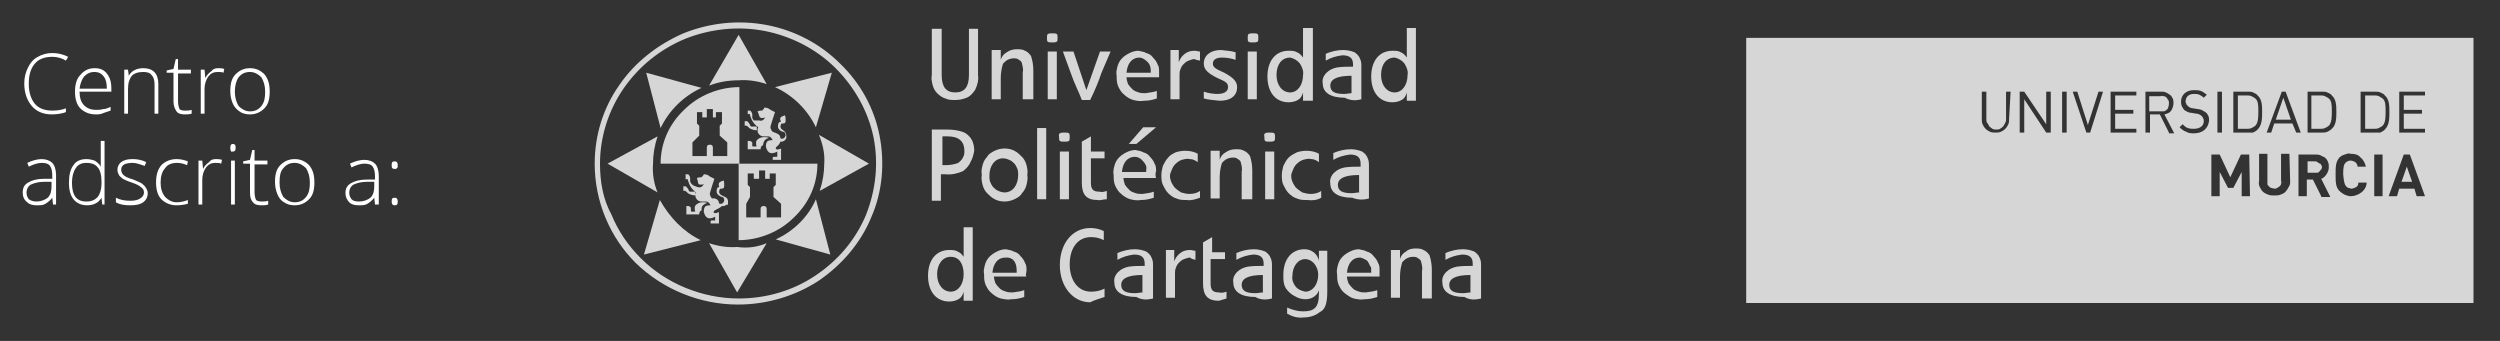 <?xml version="1.0" encoding="utf-8"?>
<!-- Generator: Adobe Illustrator 25.1.0, SVG Export Plug-In . SVG Version: 6.00 Build 0)  -->
<svg version="1.1" id="Capa_1" xmlns="http://www.w3.org/2000/svg" xmlns:xlink="http://www.w3.org/1999/xlink" x="0px" y="0px"
	 viewBox="0 0 330 45" style="enable-background:new 0 0 330 45;" xml:space="preserve">
<rect x="0" y="0" width="330" height="45" fill="#333333" stroke="none"/>
<style type="text/css">
	.st0{opacity:0.8;clip-path:url(#SVGID_2_);}
	.st1{fill-rule:evenodd;clip-rule:evenodd;fill:#FFFFFF;}
	.st2{fill:#FFFFFF;}
	.st3{opacity:0.8;clip-path:url(#SVGID_4_);}
</style>
<g>
	<g>
		<defs>
			<rect id="SVGID_1_" x="78.5" y="3" width="117" height="39"/>
		</defs>
		<clipPath id="SVGID_2_">
			<use xlink:href="#SVGID_1_"  style="overflow:visible;"/>
		</clipPath>
		<g class="st0">
			<path class="st1" d="M128.4,39.4V30h-1.2v3.9c-0.2-0.3-0.5-0.6-0.8-0.7c-0.3-0.2-0.7-0.2-1.1-0.2c-1.7,0-2.8,1.3-2.8,3.4
				s1.1,3.4,2.8,3.4c0.4,0,0.9-0.1,1.2-0.3c0.4-0.2,0.6-0.6,0.7-1v1.2h1.2V39.4z M127.2,36.2c0,1.3-0.7,2.3-1.7,2.3
				c-1,0-1.8-0.9-1.8-2.3c0-1.3,0.7-2.3,1.8-2.3C126.6,33.9,127.2,34.8,127.2,36.2z"/>
			<path class="st1" d="M135.5,35.7c0-0.4,0-0.7-0.2-1c-0.1-0.3-0.3-0.6-0.6-0.9c-0.2-0.3-0.5-0.5-0.9-0.6c-0.3-0.2-0.7-0.2-1-0.3
				c-0.4,0-0.8,0.1-1.2,0.3c-0.4,0.2-0.7,0.4-1,0.7c-0.3,0.3-0.5,0.7-0.6,1.1c-0.1,0.4-0.2,0.8-0.1,1.2c0,0.5,0,0.9,0.2,1.4
				c0.2,0.4,0.4,0.8,0.8,1.1c0.3,0.3,0.8,0.6,1.2,0.7c0.5,0.1,0.9,0.2,1.4,0.1c0.6,0,1.1-0.1,1.7-0.3v-0.9c-0.5,0.2-1,0.2-1.5,0.3
				c-0.3,0-0.6,0-0.9-0.1c-0.3-0.1-0.6-0.2-0.8-0.4c-0.2-0.2-0.4-0.4-0.6-0.7c-0.1-0.3-0.2-0.6-0.2-0.9h4.3
				C135.3,36.3,135.5,36.1,135.5,35.7z M134.2,35.7v0.3H131c0.1-1.2,0.7-2,1.7-2C133.7,33.9,134.2,34.6,134.2,35.7z"/>
			<path class="st1" d="M145.8,39.2v-1.1c-0.6,0.3-1.2,0.4-1.8,0.4c-1.7,0-2.8-1.5-2.8-3.6c0-2.2,1.1-3.6,2.8-3.6
				c0.6,0,1.1,0.1,1.7,0.4v-1.2c-0.6-0.3-1.2-0.4-1.8-0.4c-2.3,0-4,2-4,4.9c0,2.8,1.7,4.9,4,4.9C144.5,39.6,145.2,39.4,145.8,39.2z"
				/>
			<path class="st1" d="M152.2,39.4v-4.3c0-0.4,0-0.7-0.2-1.1c-0.1-0.3-0.4-0.6-0.7-0.8c-0.5-0.2-1-0.3-1.5-0.3
				c-0.8,0-1.6,0.2-2.3,0.5v0.9c0.7-0.4,1.4-0.6,2.2-0.7c1,0,1.4,0.4,1.4,1.2v0.3c-0.7,0-1.4,0-2.1,0.1c-0.5,0.1-1,0.3-1.4,0.7
				c-0.4,0.4-0.6,0.9-0.5,1.4c0,1.2,1,1.9,2.9,1.9C150.7,39.6,151.4,39.6,152.2,39.4z M150.9,38.6c-0.4,0-0.7,0.1-1.1,0.1
				c-1.2,0-1.8-0.3-1.8-1.1s0.8-1.3,2.8-1.3v2.3H150.9z"/>
			<path class="st1" d="M157.8,34.3v-1.2c-0.3,0-0.4-0.1-0.7-0.1c-0.5,0-0.9,0.1-1.3,0.4c-0.4,0.3-0.6,0.6-0.8,1.1V33h-1.1v6.3h1.2
				v-3.1c0-0.3,0-0.6,0.1-0.8c0.1-0.3,0.2-0.5,0.4-0.7c0.2-0.2,0.4-0.4,0.7-0.5c0.3-0.1,0.5-0.2,0.8-0.2
				C157.3,34.2,157.4,34.2,157.8,34.3z"/>
			<path class="st1" d="M161.9,39.4v-0.9c-0.3,0.1-0.6,0.2-1,0.1c-0.8,0-1.1-0.3-1.1-1.2v-3.2h1.9v-0.9H160v-2l-1.2,0.7v5.4
				c0,1.6,0.6,2.3,2.1,2.3C161.2,39.6,161.6,39.5,161.9,39.4z"/>
			<path class="st1" d="M167.9,39.4v-4.3c0-0.4,0-0.7-0.2-1.1c-0.1-0.3-0.4-0.6-0.7-0.8c-0.5-0.2-1-0.3-1.5-0.3
				c-0.8,0-1.6,0.2-2.3,0.5v0.9c0.7-0.4,1.4-0.6,2.2-0.7c1,0,1.4,0.4,1.4,1.2v0.3c-0.7,0-1.4,0-2.1,0.1c-0.5,0.1-1,0.3-1.4,0.7
				c-0.4,0.4-0.6,0.9-0.5,1.4c0,1.2,1,1.9,2.9,1.9C166.4,39.6,167.1,39.6,167.9,39.4z M166.8,38.6c-0.4,0-0.7,0.1-1.1,0.1
				c-1.2,0-1.8-0.3-1.8-1.1s0.8-1.3,2.8-1.3v2.3H166.8z"/>
			<path class="st1" d="M175.2,38.5v-5.4h-1.1v1.3c-0.1-0.4-0.3-0.8-0.7-1.1c-0.4-0.3-0.8-0.4-1.2-0.4c-1.7,0-2.8,1.3-2.8,3.4
				c0,0.4,0,0.8,0.1,1.2c0.1,0.4,0.3,0.7,0.6,1c0.3,0.3,0.6,0.5,1,0.7c0.4,0.2,0.8,0.3,1.2,0.3c0.4,0,0.8-0.1,1.1-0.3
				s0.6-0.5,0.7-0.9v0.4c0,1.9-0.6,2.4-2.1,2.4c-0.7,0-1.4-0.2-2.1-0.5v0.8c0.7,0.4,1.4,0.6,2.2,0.5c0.7,0,1.5-0.2,2.1-0.7
				C174.9,40.9,175.2,40.1,175.2,38.5z M174,36.3c0,1.2-0.7,2.2-1.7,2.2c-0.5-0.1-1-0.3-1.3-0.7c-0.3-0.4-0.5-0.9-0.4-1.4
				c0-1.2,0.7-2.2,1.7-2.2C173.1,34.2,174,35,174,36.3z"/>
			<path class="st1" d="M182.1,35.7c0-0.4,0-0.7-0.2-1c-0.1-0.3-0.3-0.6-0.6-0.9c-0.2-0.3-0.5-0.5-0.9-0.6c-0.3-0.2-0.7-0.2-1-0.3
				c-0.4,0-0.8,0.1-1.2,0.3c-0.4,0.2-0.7,0.4-1,0.7c-0.3,0.3-0.5,0.7-0.6,1.1s-0.2,0.8-0.1,1.2c0,0.5,0,0.9,0.2,1.4
				c0.2,0.4,0.4,0.8,0.8,1.1s0.8,0.6,1.2,0.7c0.5,0.1,0.9,0.2,1.4,0.1c0.6,0,1.1-0.1,1.7-0.3v-0.9c-0.5,0.2-1,0.2-1.5,0.3
				c-0.3,0-0.6,0-0.9-0.1c-0.3-0.1-0.6-0.2-0.8-0.4c-0.2-0.2-0.4-0.4-0.6-0.7c-0.1-0.3-0.2-0.6-0.2-0.9h4.3V35.7z M181,35.7v0.3
				h-3.2c0.1-1.2,0.7-2,1.7-2c0.2,0,0.4,0.1,0.6,0.2c0.2,0.1,0.4,0.2,0.5,0.4c0.1,0.2,0.2,0.4,0.3,0.6C181,35.2,181,35.4,181,35.7z"
				/>
			<path class="st1" d="M189,39.4v-3.8c0-0.6-0.1-1.3-0.3-1.9c-0.2-0.3-0.5-0.6-0.8-0.7c-0.3-0.2-0.7-0.2-1.1-0.2
				c-0.4,0-0.9,0.1-1.2,0.4c-0.4,0.2-0.7,0.6-0.8,1V33h-1.2v6.3h1.2v-2.8c0-0.6,0.1-1.3,0.3-1.9c0.2-0.2,0.4-0.4,0.6-0.5
				c0.2-0.1,0.5-0.2,0.8-0.2c0.2,0,0.5,0,0.7,0.2c0.2,0.1,0.4,0.3,0.4,0.5c0.1,0.4,0.2,0.8,0.1,1.2v3.6H189z"/>
			<path class="st1" d="M195.5,39.4v-4.3c0-0.4,0-0.7-0.2-1.1c-0.1-0.3-0.4-0.6-0.7-0.8c-0.5-0.2-1-0.3-1.5-0.3
				c-0.8,0-1.6,0.2-2.3,0.5v0.9c0.7-0.4,1.4-0.6,2.2-0.7c1,0,1.4,0.4,1.4,1.2v0.3c-0.7,0-1.4,0-2.1,0.1c-0.5,0.1-1,0.3-1.4,0.7
				c-0.4,0.4-0.6,0.9-0.5,1.4c0,1.2,1,1.9,2.9,1.9C194,39.6,194.7,39.6,195.5,39.4z M194.2,38.6c-0.4,0-0.7,0.1-1.1,0.1
				c-1.2,0-1.8-0.3-1.8-1.1s0.8-1.3,2.8-1.3v2.3H194.2z"/>
			<path class="st1" d="M128.6,19.9c0-0.5-0.1-1-0.3-1.4c-0.2-0.4-0.6-0.8-1-1c-0.7-0.3-1.5-0.4-2.3-0.4H123v9.4h1.2V23h0.6
				c0.8,0.1,1.6-0.1,2.3-0.4c0.4-0.3,0.8-0.7,1-1.2C128.4,20.9,128.5,20.4,128.6,19.9z M127.3,19.9c0,0.3,0,0.6-0.2,0.9
				c-0.1,0.3-0.4,0.5-0.6,0.7c-0.5,0.2-1.1,0.3-1.7,0.3h-0.4V18h0.7C126.6,18,127.3,18.7,127.3,19.9z"/>
			<path class="st1" d="M135.6,23.1c0.1-0.4,0-0.9-0.1-1.3c-0.1-0.4-0.3-0.8-0.6-1.1c-0.3-0.3-0.6-0.6-1-0.8s-0.8-0.3-1.3-0.3
				c-0.4,0-0.9,0.1-1.3,0.3c-0.4,0.2-0.8,0.4-1,0.8c-0.3,0.3-0.5,0.7-0.6,1.1c-0.1,0.4-0.2,0.8-0.1,1.3c-0.1,0.4,0,0.9,0.1,1.3
				c0.1,0.4,0.3,0.8,0.6,1.1c0.3,0.3,0.6,0.6,1,0.8c0.4,0.2,0.8,0.3,1.3,0.3c0.4,0,0.9-0.1,1.3-0.3c0.4-0.2,0.8-0.4,1-0.8
				c0.3-0.3,0.5-0.7,0.6-1.1C135.6,24,135.7,23.5,135.6,23.1z M134.4,23.1c0,1.3-0.7,2.3-1.8,2.3c-0.3,0-0.6-0.1-0.8-0.2
				c-0.3-0.1-0.5-0.3-0.7-0.5c-0.2-0.2-0.3-0.5-0.4-0.7c-0.1-0.3-0.1-0.5-0.1-0.8c0-1.3,0.7-2.3,1.8-2.3c0.3,0,0.6,0.1,0.8,0.2
				c0.3,0.1,0.5,0.3,0.7,0.5c0.2,0.2,0.3,0.5,0.4,0.7C134.4,22.6,134.4,22.8,134.4,23.1z"/>
			<path class="st2" d="M138.1,16.9h-1.2v9.4h1.2V16.9z"/>
			<path class="st1" d="M141.2,18.1c0-0.3,0-0.4-0.1-0.5s-0.3-0.1-0.6-0.1s-0.4,0-0.6,0.1s-0.1,0.3-0.1,0.5c0,0.3,0,0.4,0.1,0.5
				c0.1,0.1,0.3,0.1,0.6,0.1s0.4,0,0.6-0.1C141.2,18.5,141.2,18.4,141.2,18.1z M141.1,26.3V20h-1.2v6.3H141.1z"/>
			<path class="st1" d="M146.1,26.3v-1.1c-0.3,0.1-0.6,0.2-1,0.1c-0.8,0-1.1-0.3-1.1-1.2v-3.2h1.8V20H144v-2l-1.2,0.7v5.4
				c0,1.6,0.6,2.3,2.1,2.3C145.3,26.5,145.5,26.3,146.1,26.3z"/>
			<path class="st1" d="M152.6,16.8h-1.7l-1.9,2.2h1L152.6,16.8z M152.6,22.6c0-0.4,0-0.7-0.2-1c-0.1-0.3-0.3-0.6-0.6-0.9
				c-0.2-0.3-0.5-0.5-0.9-0.6c-0.3-0.2-0.7-0.2-1-0.3c-0.4,0-0.8,0.1-1.2,0.3c-0.4,0.2-0.7,0.4-1,0.7c-0.3,0.3-0.5,0.7-0.6,1.1
				c-0.1,0.4-0.2,0.8-0.1,1.2c0,0.5,0,0.9,0.2,1.4c0.2,0.4,0.4,0.8,0.8,1.1c0.3,0.3,0.8,0.6,1.2,0.7c0.4,0.1,0.9,0.2,1.4,0.1
				c0.6,0,1.1-0.1,1.7-0.3v-0.8c-0.5,0.2-1,0.2-1.5,0.3c-0.3,0-0.6,0-0.9-0.1s-0.6-0.2-0.8-0.4c-0.2-0.2-0.4-0.4-0.6-0.7
				c-0.1-0.3-0.2-0.6-0.2-0.9h4.3C152.5,23.2,152.5,22.9,152.6,22.6z M151.3,22.4v0.3h-3.2c0.1-1.2,0.7-2,1.7-2
				c0.4,0,0.8,0.2,1.1,0.6C151.2,21.6,151.4,22,151.3,22.4z"/>
			<path class="st1" d="M158.4,26.1v-0.9c-0.4,0.3-0.9,0.4-1.4,0.4c-0.4,0-0.7-0.1-1.1-0.2c-0.3-0.2-0.6-0.4-0.9-0.7
				c-0.2-0.3-0.4-0.6-0.5-1c-0.1-0.4-0.1-0.7,0.1-1.1c0.1-0.3,0.3-0.7,0.5-0.9c0.3-0.3,0.6-0.5,0.9-0.6c0.4-0.1,0.7-0.2,1.1-0.1
				c0.4,0,0.7,0.2,1,0.4v-1.1c-0.5-0.3-1.1-0.4-1.7-0.4c-0.4,0-0.9,0.1-1.2,0.2c-0.4,0.2-0.8,0.4-1,0.7c-0.3,0.3-0.5,0.7-0.7,1.1
				c-0.1,0.4-0.2,0.8-0.2,1.2c0,0.4,0,0.9,0.2,1.3c0.2,0.4,0.4,0.8,0.7,1.1c0.3,0.3,0.7,0.6,1.1,0.7c0.4,0.2,0.9,0.2,1.3,0.2
				C157.3,26.5,157.8,26.3,158.4,26.1z"/>
			<path class="st1" d="M165.3,26.3v-3.8c0-0.6-0.1-1.3-0.3-1.9c-0.2-0.3-0.5-0.6-0.8-0.7c-0.3-0.2-0.7-0.2-1.1-0.2
				c-0.4,0-0.9,0.1-1.3,0.4c-0.4,0.2-0.7,0.6-0.8,1v-1.2h-1.2v6.3h1.2v-2.8c0-0.6,0.1-1.3,0.3-1.9c0.2-0.2,0.4-0.4,0.6-0.5
				c0.2-0.1,0.5-0.2,0.8-0.2c0.2,0,0.5,0,0.7,0.2c0.2,0.1,0.4,0.3,0.4,0.5c0.1,0.4,0.2,0.8,0.1,1.2v3.6H165.3z"/>
			<path class="st1" d="M168.3,18.1c0-0.3,0-0.4-0.1-0.5s-0.3-0.1-0.6-0.1s-0.4,0-0.6,0.1s-0.1,0.3-0.1,0.5c0,0.3,0,0.4,0.1,0.5
				c0.1,0.1,0.3,0.1,0.6,0.1s0.4,0,0.6-0.1C168.3,18.5,168.3,18.4,168.3,18.1z M168.2,26.3V20h-1.2v6.3H168.2z"/>
			<path class="st1" d="M174.4,26.1v-0.9c-0.4,0.3-0.9,0.4-1.4,0.4c-0.4,0-0.7-0.1-1.1-0.2c-0.3-0.2-0.6-0.4-0.9-0.7
				c-0.2-0.3-0.4-0.6-0.5-1c-0.1-0.4-0.1-0.7,0.1-1.1c0.1-0.3,0.3-0.7,0.5-0.9c0.3-0.3,0.6-0.5,0.9-0.6c0.4-0.1,0.7-0.2,1.1-0.1
				c0.4,0,0.7,0.2,1,0.4v-1.1c-0.5-0.3-1.1-0.4-1.7-0.4c-0.4,0-0.9,0.1-1.2,0.2c-0.4,0.2-0.8,0.4-1.1,0.7c-0.3,0.3-0.5,0.7-0.7,1.1
				c-0.1,0.4-0.2,0.8-0.2,1.2c0,0.4,0,0.9,0.2,1.3c0.2,0.4,0.4,0.8,0.7,1.1c0.3,0.3,0.7,0.6,1.1,0.7c0.4,0.2,0.9,0.2,1.3,0.2
				C173.3,26.5,173.9,26.4,174.4,26.1z"/>
			<path class="st1" d="M180.7,26.2v-4.3c0-0.4,0-0.7-0.2-1.1c-0.1-0.3-0.4-0.6-0.7-0.8c-0.5-0.2-1-0.3-1.5-0.3
				c-0.8,0-1.6,0.2-2.3,0.5v0.9c0.7-0.4,1.4-0.6,2.2-0.7c1,0,1.4,0.4,1.4,1.2V22c-0.7,0-1.4,0-2.1,0.1c-0.5,0.1-1,0.3-1.4,0.7
				c-0.4,0.4-0.6,0.9-0.5,1.4c0,1.2,1,1.9,2.9,1.9C179.2,26.4,180,26.4,180.7,26.2z M179.5,25.4c-0.4,0-0.7,0.1-1.1,0.1
				c-1.2,0-1.8-0.3-1.8-1.1c0-0.8,0.8-1.3,2.8-1.3v2.3H179.5z"/>
			<path class="st1" d="M129.1,9.9V3.8h-1.2v6.1c0,1.6-0.6,2.3-1.8,2.3c-1.2,0-1.8-0.7-1.8-2.3V3.8H123v6.1c-0.1,0.4,0,0.9,0.1,1.3
				c0.1,0.4,0.3,0.8,0.6,1.1c0.3,0.3,0.7,0.6,1.1,0.7c0.4,0.2,0.8,0.2,1.3,0.2c0.5,0,1-0.1,1.5-0.3c0.5-0.2,0.8-0.6,1.1-1
				C129,11.3,129.2,10.6,129.1,9.9z"/>
			<path class="st1" d="M136.4,13.1V9.3c0-0.6-0.1-1.3-0.3-1.9c-0.2-0.3-0.5-0.6-0.8-0.7c-0.3-0.2-0.7-0.2-1.1-0.2
				c-0.4,0-0.9,0.1-1.3,0.4c-0.4,0.2-0.7,0.6-0.8,1V6.6h-1.2v6.5h1.2v-2.8c0-0.6,0.1-1.3,0.3-1.9c0.2-0.2,0.4-0.4,0.6-0.5
				c0.2-0.1,0.5-0.2,0.8-0.2c0.2,0,0.5,0,0.7,0.2c0.2,0.1,0.4,0.3,0.4,0.5c0.1,0.4,0.2,0.8,0.1,1.2v3.5H136.4z"/>
			<path class="st1" d="M139.6,5c0-0.3,0-0.4-0.1-0.5c-0.1-0.1-0.3-0.1-0.6-0.1c-0.3,0-0.4,0-0.6,0.1c-0.1,0.1-0.1,0.3-0.1,0.5
				c0,0.3,0,0.4,0.1,0.5c0.1,0.1,0.3,0.1,0.6,0.1c0.3,0,0.4,0,0.6-0.1C139.6,5.4,139.6,5.3,139.6,5z M139.5,13.1V6.8h-1.2v6.3H139.5
				z"/>
			<path class="st1" d="M146.6,6.8h-1.4l-1.8,5.1l-1.7-5.1h-1.4l1.1,3c0.4,1.2,1,2.3,1.4,3.4h1.1c0.6-1.2,1.1-2.4,1.5-3.6L146.6,6.8
				z"/>
			<path class="st1" d="M153,9.5c0-0.4,0-0.7-0.2-1c-0.1-0.3-0.3-0.6-0.6-0.9c-0.2-0.3-0.5-0.5-0.9-0.6c-0.3-0.2-0.7-0.2-1-0.3
				c-0.4,0-0.8,0.1-1.2,0.3c-0.4,0.2-0.7,0.4-1,0.7c-0.3,0.3-0.5,0.7-0.6,1.1c-0.1,0.4-0.2,0.8-0.1,1.2c0,0.5,0,0.9,0.2,1.4
				c0.2,0.4,0.4,0.8,0.8,1.1c0.3,0.3,0.8,0.6,1.2,0.7c0.4,0.1,0.9,0.2,1.4,0.1c0.6,0,1.1-0.1,1.7-0.3V12c-0.5,0.2-1,0.2-1.5,0.3
				c-0.3,0-0.6,0-0.9-0.1c-0.3-0.1-0.6-0.2-0.8-0.4c-0.2-0.2-0.4-0.4-0.6-0.7c-0.1-0.3-0.2-0.6-0.2-0.9h4.3V9.5z M151.9,9.3v0.3
				h-3.2c0.1-1.2,0.7-2,1.7-2c0.4,0,0.8,0.3,1.1,0.6C151.8,8.5,151.9,8.9,151.9,9.3z"/>
			<path class="st1" d="M158.4,8V6.8c-0.3,0-0.4-0.1-0.7-0.1c-0.5,0-0.9,0.1-1.3,0.4c-0.4,0.3-0.6,0.6-0.8,1.1V6.6h-1.1v6.5h1.2V10
				c0-0.3,0-0.6,0.1-0.8c0.1-0.3,0.2-0.5,0.4-0.7c0.2-0.2,0.4-0.4,0.7-0.5c0.3-0.1,0.5-0.2,0.8-0.2C157.8,7.9,157.9,7.9,158.4,8z"/>
			<path class="st1" d="M163.3,11.5c0-0.8-0.6-1.3-1.7-1.9c-1.1-0.5-1.5-0.7-1.5-1.2s0.4-0.8,1.2-0.8c0.6,0,1.2,0.1,1.8,0.3V6.9
				c-0.6-0.2-1.3-0.2-1.9-0.3c-1.4,0-2.3,0.7-2.3,1.8c0,0.8,0.6,1.3,1.8,1.9c1.2,0.5,1.4,0.7,1.4,1.2c0,0.5-0.4,0.9-1.4,0.9
				c-0.6,0-1.2-0.1-1.8-0.3v0.9c0.7,0.2,1.4,0.2,2.1,0.3C162.5,13.3,163.3,12.6,163.3,11.5z"/>
			<path class="st1" d="M166.1,5c0-0.3,0-0.4-0.1-0.5c-0.1-0.1-0.3-0.1-0.6-0.1s-0.4,0-0.6,0.1c-0.1,0.1-0.1,0.3-0.1,0.5
				c0,0.3,0,0.4,0.1,0.5c0.1,0.1,0.3,0.1,0.6,0.1s0.4,0,0.6-0.1C166.1,5.4,166.1,5.3,166.1,5z M165.9,13.1V6.8h-1.2v6.3H165.9z"/>
			<path class="st1" d="M173.3,13.1V3.7H172v3.9c-0.2-0.3-0.5-0.6-0.8-0.7c-0.3-0.2-0.7-0.2-1.1-0.2c-1.7,0-2.8,1.3-2.8,3.4
				s1.1,3.4,2.8,3.4c0.4,0,0.9-0.1,1.2-0.3c0.4-0.2,0.6-0.6,0.7-1v1.1H173.3z M172,9.9c0,1.3-0.7,2.3-1.7,2.3c-1,0-1.8-0.9-1.8-2.3
				s0.7-2.3,1.8-2.3c0.5,0.1,1,0.4,1.3,0.8C171.9,8.9,172.1,9.4,172,9.9z"/>
			<path class="st1" d="M179.7,13.1V8.8c0-0.4,0-0.7-0.2-1.1c-0.1-0.3-0.4-0.6-0.7-0.8c-0.5-0.2-1-0.3-1.5-0.3
				c-0.8,0-1.6,0.2-2.3,0.5v0.9c0.7-0.4,1.4-0.6,2.2-0.7c1,0,1.4,0.4,1.4,1.2v0.3c-0.7,0-1.4,0-2.1,0.1c-0.5,0.1-1,0.3-1.4,0.7
				c-0.4,0.4-0.6,0.9-0.5,1.4c0,1.2,1,1.9,2.9,1.9C178.3,13.3,179,13.3,179.7,13.1z M178.5,12.3c-0.4,0-0.7,0.1-1.1,0.1
				c-1.2,0-1.8-0.3-1.8-1.1c0-0.8,0.8-1.3,2.8-1.3v2.3H178.5z"/>
			<path class="st1" d="M186.9,13.1V3.7h-1.2v3.9c-0.2-0.3-0.5-0.6-0.8-0.7c-0.3-0.2-0.7-0.2-1.1-0.2c-1.7,0-2.8,1.3-2.8,3.4
				s1.1,3.4,2.8,3.4c0.4,0,0.9-0.1,1.2-0.3c0.4-0.2,0.6-0.6,0.7-1v1.1H186.9z M185.8,9.9c0,1.3-0.7,2.3-1.7,2.3s-1.8-0.9-1.8-2.3
				s0.7-2.3,1.8-2.3c0.5,0.1,1,0.4,1.3,0.8C185.7,8.9,185.9,9.4,185.8,9.9z"/>
			<path class="st1" d="M87.2,16.9l-1.9-7.3l7.3,2C90.2,12.7,88.3,14.6,87.2,16.9z M86.8,25.4l-6.6-3.8l6.6-3.6
				c-0.4,1.2-0.6,2.4-0.6,3.6C86.1,22.9,86.3,24.2,86.8,25.4z M92.5,31.7l-7.5,1.9l2.1-7.2C88.4,28.7,90.2,30.6,92.5,31.7z
				 M101.2,32.1l-3.9,6.5l-3.7-6.5c1.2,0.4,2.5,0.6,3.7,0.5C98.7,32.8,100,32.6,101.2,32.1z M107.7,26.3l1.9,7.3l-7.2-2
				C104.8,30.5,106.7,28.6,107.7,26.3z M108.1,17.8l6.6,3.8l-6.5,3.6c0.4-1.2,0.6-2.4,0.6-3.6C108.9,20.3,108.6,19,108.1,17.8z
				 M102.3,11.5l7.5-1.9l-2.1,7.2C106.6,14.5,104.7,12.6,102.3,11.5z M97.5,4.6l3.7,6.5c-1.2-0.4-2.5-0.6-3.7-0.5
				c-1.3,0-2.6,0.2-3.9,0.7L97.5,4.6z"/>
			<path class="st1" d="M103,18.2C103,18.3,103.1,18.3,103,18.2c0.1,0.1,0.1,0.1,0.1,0.1c0,0,0.1,0,0.1,0c0,0,0,0,0.1,0
				c0.1,0,0.3-0.1,0.4-0.4c0-0.3-0.1-0.5-0.3-0.5s-0.8-0.3-0.7-0.8c0-0.3,0.1-0.5,0.3-0.5s-0.1-0.3,0-0.5c0.1-0.3,0.6-0.3,0.6-0.4
				c0.1,0.2,0.1,0.4,0.1,0.7c0,0.3-0.1,0.4-0.3,0.4s-0.3,0-0.3,0.1c0,0.1-0.3,0.5,0.3,0.8c0,0.1,0.4,0.1,0.4,0.8c0,0.1,0,0.2,0,0.2
				c0,0.1-0.1,0.1-0.1,0.2c-0.1,0.1-0.1,0.1-0.2,0.2c-0.1,0-0.2,0.1-0.2,0.1H103c-0.1,0.5-0.7,0.7-0.6,0.9c0.1,0.3,0.7,0,0.7,0v1.5
				h-1.1v-0.3c0-0.1,0.1-0.1,0.3-0.1h0.3V20c0,0-0.8,0.5-1.2,0c-0.2-0.2-0.2-0.4-0.3-0.6c0-0.2,0-0.4,0.1-0.6
				c0.1-0.3,0.6-0.3,0.8-0.3c-0.1-0.2-0.2-0.3-0.3-0.4c-0.1-0.1-0.3-0.1-0.5-0.1c-0.3,0-0.8,0.1-1.1-0.4c-0.1-0.1-0.1-0.3-0.1-0.4
				c0-0.1,0-0.3,0.1-0.4c-0.3-0.2-0.5-0.4-0.7-0.7c-0.2-0.3-0.3-0.6-0.4-0.9c0-0.3-0.3-0.1-0.3-0.1v-0.5H99c0.1,0,0.3,0.3,0.3,0.5
				c0,0.1,0,0.3,0,0.4c0,0.1,0.1,0.3,0.2,0.4h0.7c0.3,0.1,0.6,0,0.8-0.4c-0.2,0.1-0.5,0.1-0.7,0l-0.3-0.8c0.2-0.1,0.4-0.1,0.6-0.1
				c0.1-0.1,0.3-0.3,0.3-0.4c0.3,0,0.6,0.1,0.8,0.3c0.2,0.1,0.4,0.2,0.6,0.3c-0.2,0.6-0.4,1.2-0.6,1.9c0,0.1,0,0.3,0.1,0.4
				c0,0.1,0.1,0.2,0.2,0.3C102.5,17.6,103,17.7,103,18.2z M101.5,18.2c-0.2-0.1-0.5-0.1-0.7-0.1c-0.4,0-1,0.3-1,0.7
				c0,0.2,0,0.4,0.1,0.5c0,0-0.4,0.1-0.6,0v-0.4c0-0.1,0-0.1-0.1-0.2c-0.1,0-0.1-0.1-0.2-0.1h-0.3v1.1h1.7c0,0,0-0.5,0.3-0.5
				C100.8,18.8,100.8,18.4,101.5,18.2z M98.3,16h0.3c0.1,0,0.1,0.1,0.3,0.3c0.1,0.1,0.1,0.4,0.3,0.4h0.7v0.5c-0.3,0-0.7-0.1-1-0.3
				c-0.1-0.1-0.3-0.4-0.6-0.3V16z"/>
			<path class="st1" d="M94.9,26.8C94.9,26.8,94.9,26.8,94.9,26.8c0.1,0.1,0.1,0.1,0.1,0.1c0,0,0.1,0,0.1,0c0,0,0,0,0.1,0
				c0.1,0,0.3-0.1,0.4-0.4c0-0.3-0.1-0.5-0.3-0.5c-0.1,0-0.8-0.3-0.7-0.8c0-0.3,0.1-0.5,0.3-0.5c0.1,0-0.1-0.3,0-0.5
				c0.1-0.3,0.6-0.3,0.6-0.4c0.1,0.2,0.1,0.4,0.1,0.7c0,0.3-0.1,0.4-0.3,0.4c-0.1,0-0.3,0-0.3,0.1c0,0.1-0.3,0.5,0.3,0.8
				c0.6,0.3,0.8,0.3,0.8,0.9c0,0.1,0,0.2,0,0.2c0,0.1-0.1,0.1-0.1,0.2C96,27,95.9,27,95.8,27.1c-0.1,0-0.2,0.1-0.2,0.1h-0.3
				c-0.6,0.5-1.1,0.5-1.1,0.8c0,0.3,0.7,0,0.7,0v1.5h-1.1v-0.3c0-0.1,0.1-0.1,0.3-0.1h0.3v-0.5c0,0-0.8,0.5-1.2,0
				c-0.2-0.2-0.2-0.4-0.3-0.6c0-0.2,0-0.4,0.1-0.6c0.1-0.3,0.6-0.3,0.8-0.3c-0.1-0.2-0.2-0.3-0.3-0.4c-0.1-0.1-0.3-0.1-0.5-0.1
				c-0.3,0-0.8,0.1-1.1-0.4c-0.1-0.1-0.1-0.3-0.1-0.4c0-0.1,0-0.3,0.1-0.4c-0.3-0.2-0.5-0.4-0.7-0.7c-0.2-0.3-0.3-0.6-0.4-0.9
				c0-0.3-0.3-0.1-0.3-0.1V23h0.3c0.1,0,0.3,0.3,0.3,0.5c0,0.1,0,0.3,0,0.4c0,0.1,0.1,0.3,0.2,0.4c0.2,0.2,0.5,0.3,0.8,0.4
				c0.3,0.1,0.6,0,0.8-0.4c-0.2,0.1-0.5,0.1-0.7,0L92,23.5c0.2-0.1,0.4-0.1,0.6-0.1c0.1-0.1,0.3-0.3,0.3-0.4c0.3,0,0.6,0.1,0.8,0.3
				c0.2,0.1,0.4,0.2,0.6,0.3c-0.2,0.6-0.4,1.2-0.6,1.9c0,0.1,0,0.3,0.1,0.4c0,0.1,0.1,0.2,0.2,0.3C94.3,26.1,94.9,26.3,94.9,26.8z
				 M93.4,26.8c-0.2-0.1-0.5-0.1-0.7-0.1c-0.4,0-1,0.3-1,0.7c0,0.2,0,0.4,0.1,0.5c0,0-0.4,0.1-0.6,0v-0.4c0-0.1,0-0.1-0.1-0.2
				c-0.1,0-0.1-0.1-0.2-0.1h-0.3v1.1h1.7c0,0,0-0.5,0.3-0.5c0-0.2,0-0.4,0.1-0.6C93,26.9,93.2,26.8,93.4,26.8z M90.2,24.6h0.3
				c0.1,0,0.1,0.1,0.3,0.3c0.1,0.1,0.1,0.4,0.3,0.4h0.7v0.5c-0.3,0-0.7-0.1-1-0.3c-0.1-0.1-0.3-0.4-0.6-0.3V24.6z"/>
			<path class="st1" d="M78.5,21.6c0-3.7,1.1-7.3,3.2-10.3c2.1-3.1,5.1-5.4,8.5-6.9c3.5-1.4,7.3-1.8,11-1.1c3.7,0.7,7.1,2.5,9.7,5.1
				c2.7,2.6,4.5,5.9,5.2,9.5c0.7,3.6,0.4,7.4-1.1,10.8c-1.4,3.4-3.9,6.3-7,8.4c-3.1,2-6.8,3.1-10.6,3.1c-5,0-9.9-2-13.5-5.5
				C80.5,31.3,78.5,26.6,78.5,21.6z M79.2,21.6c0-3.5,1.1-7,3.1-9.9c2-2.9,4.8-5.2,8.2-6.6c3.3-1.3,7-1.7,10.5-1
				c3.5,0.7,6.8,2.4,9.3,4.9c2.5,2.5,4.3,5.7,5,9.1c0.7,3.5,0.3,7-1,10.3c-1.4,3.3-3.7,6-6.7,8c-3,2-6.5,3-10.1,3
				c-2.4,0-4.8-0.5-7-1.4c-2.2-0.9-4.2-2.2-5.9-3.9c-1.7-1.7-3-3.6-3.9-5.8C79.6,26.3,79.2,24,79.2,21.6z"/>
			<path class="st1" d="M91.4,18.8v1.8h1.9v-1.1c0-0.1,0-0.2,0.1-0.3c0.1-0.1,0.2-0.1,0.3-0.1c0.1,0,0.2,0,0.3,0.1
				c0.1,0.1,0.1,0.2,0.1,0.3v1.1h1.9v-1.8l-1-0.9v-1.3l0.3-0.3v-1.5h-0.8v0.7h-0.4v-1.1h-0.8v1.1h-0.6v-0.7H92v1.5l0.3,0.3v1.3
				L91.4,18.8z M97.5,21.6H87.2c0-2.7,1.1-5.2,3.1-7.1c1.9-1.9,4.6-3,7.3-3V21.6z"/>
			<path class="st1" d="M98.5,26.9v1.8h1.9v-1.1c0-0.1,0-0.2,0.1-0.3c0.1-0.1,0.2-0.1,0.3-0.1c0.1,0,0.2,0,0.3,0.1
				c0.1,0.1,0.1,0.2,0.1,0.3v1.1h1.9v-1.8l-1-0.9v-1.3l0.3-0.3v-1.5h-0.8v0.7H101v-1.1h-0.8v1.1h-0.7v-0.7h-0.8v1.5l0.3,0.3v1.3
				L98.5,26.9z M107.9,21.6c0,2.7-1.1,5.2-3.1,7.1c-1.9,1.9-4.6,3-7.3,3V21.6H107.9z"/>
		</g>
	</g>
	<path class="st2" d="M6.9,7.5c-1,0-1.8,0.3-2.3,0.9C4,9.1,3.8,10,3.8,11.1c0,1.1,0.3,2,0.8,2.6c0.5,0.6,1.3,0.9,2.3,0.9
		c0.7,0,1.3-0.1,1.8-0.3v0.5c-0.5,0.2-1.2,0.3-1.9,0.3c-1.1,0-2-0.4-2.6-1.1c-0.6-0.7-1-1.7-1-3c0-0.8,0.2-1.5,0.5-2.1
		c0.3-0.6,0.7-1.1,1.3-1.4C5.5,7.2,6.2,7,6.9,7C7.7,7,8.4,7.2,9,7.5L8.7,8C8.2,7.7,7.6,7.5,6.9,7.5z M12.6,15.1
		c-0.8,0-1.5-0.3-2-0.8c-0.5-0.5-0.7-1.3-0.7-2.2c0-0.9,0.2-1.7,0.7-2.2C11.1,9.3,11.7,9,12.5,9c0.7,0,1.2,0.2,1.6,0.7
		c0.4,0.5,0.6,1.1,0.6,2v0.4h-4.2c0,0.8,0.2,1.4,0.6,1.8c0.4,0.4,0.9,0.6,1.6,0.6c0.3,0,0.6,0,0.9-0.1c0.3,0,0.6-0.1,1-0.3v0.5
		c-0.3,0.1-0.6,0.2-0.9,0.3C13.3,15.1,13,15.1,12.6,15.1z M12.5,9.5c-0.6,0-1,0.2-1.4,0.6c-0.3,0.4-0.5,0.9-0.6,1.6h3.6
		c0-0.7-0.1-1.2-0.4-1.6C13.4,9.7,13,9.5,12.5,9.5z M20.4,15v-3.8c0-0.6-0.1-1-0.4-1.3c-0.2-0.3-0.6-0.4-1.1-0.4
		c-0.7,0-1.2,0.2-1.5,0.5c-0.3,0.4-0.5,0.9-0.5,1.7V15h-0.5V9.2h0.5l0.1,0.8h0C17.3,9.4,18,9,18.9,9c1.3,0,2,0.7,2,2.1V15H20.4z
		 M24.4,14.6c0.3,0,0.6,0,0.9-0.1V15c-0.3,0.1-0.6,0.1-0.9,0.1c-0.5,0-0.9-0.1-1.1-0.4c-0.2-0.3-0.4-0.7-0.4-1.3V9.6H22V9.3l0.9-0.2
		l0.3-1.3h0.3v1.4h1.7v0.5h-1.7v3.7c0,0.4,0.1,0.8,0.2,1C23.8,14.5,24,14.6,24.4,14.6z M28.8,9c0.2,0,0.5,0,0.8,0.1l-0.1,0.5
		c-0.2-0.1-0.5-0.1-0.8-0.1c-0.5,0-0.9,0.2-1.2,0.6c-0.3,0.4-0.5,1-0.5,1.6V15h-0.5V9.2h0.5l0.1,1.1h0c0.2-0.4,0.5-0.7,0.8-0.9
		C28.1,9.1,28.4,9,28.8,9z M35.6,12.1c0,1-0.2,1.7-0.7,2.2c-0.5,0.5-1.1,0.8-1.9,0.8c-0.5,0-1-0.1-1.4-0.4s-0.7-0.6-0.9-1.1
		c-0.2-0.5-0.3-1-0.3-1.6c0-1,0.2-1.7,0.7-2.2C31.6,9.3,32.2,9,33,9c0.8,0,1.4,0.3,1.9,0.8C35.4,10.4,35.6,11.1,35.6,12.1z M31,12.1
		c0,0.8,0.2,1.4,0.5,1.9c0.4,0.4,0.9,0.7,1.5,0.7c0.6,0,1.1-0.2,1.5-0.7c0.4-0.5,0.5-1.1,0.5-1.9c0-0.8-0.2-1.4-0.5-1.9
		c-0.4-0.4-0.9-0.7-1.5-0.7c-0.6,0-1.1,0.2-1.5,0.7C31.2,10.6,31,11.3,31,12.1z M7,27l-0.1-0.9h0c-0.3,0.4-0.6,0.6-0.9,0.8
		c-0.3,0.2-0.7,0.2-1.1,0.2c-0.6,0-1-0.1-1.3-0.4C3.2,26.4,3,26,3,25.4c0-0.6,0.2-1,0.7-1.3c0.5-0.3,1.2-0.5,2.1-0.5l1.1,0v-0.4
		c0-0.6-0.1-1-0.3-1.3S6,21.5,5.5,21.5c-0.5,0-1.1,0.2-1.7,0.5l-0.2-0.5c0.6-0.3,1.3-0.5,1.9-0.5c0.6,0,1.1,0.2,1.4,0.5
		c0.3,0.3,0.5,0.9,0.5,1.6V27H7z M4.8,26.6c0.6,0,1.1-0.2,1.5-0.5c0.4-0.4,0.5-0.9,0.5-1.5V24l-1,0c-0.8,0-1.4,0.2-1.8,0.4
		c-0.3,0.2-0.5,0.6-0.5,1c0,0.4,0.1,0.6,0.3,0.9C4.1,26.5,4.4,26.6,4.8,26.6z M11.4,21c0.4,0,0.8,0.1,1.1,0.2
		c0.3,0.2,0.6,0.4,0.8,0.8h0c0-0.5,0-0.9,0-1.3v-2.1h0.5V27h-0.3l-0.1-0.9h0c-0.4,0.7-1.1,1-1.9,1c-0.8,0-1.4-0.3-1.8-0.8
		c-0.4-0.5-0.6-1.2-0.6-2.2c0-1,0.2-1.8,0.6-2.3C10,21.3,10.6,21,11.4,21z M11.4,21.5c-0.6,0-1.1,0.2-1.4,0.7
		c-0.3,0.4-0.5,1.1-0.5,1.9c0,1.7,0.6,2.5,1.9,2.5c0.7,0,1.1-0.2,1.5-0.6c0.3-0.4,0.5-1,0.5-1.9v-0.1c0-0.9-0.2-1.6-0.5-1.9
		C12.6,21.7,12.1,21.5,11.4,21.5z M19.5,25.5c0,0.5-0.2,0.9-0.6,1.2c-0.4,0.3-1,0.4-1.7,0.4c-0.8,0-1.4-0.1-1.9-0.4v-0.6
		c0.6,0.3,1.2,0.4,1.9,0.4c0.6,0,1-0.1,1.3-0.3c0.3-0.2,0.5-0.4,0.5-0.8c0-0.3-0.1-0.5-0.4-0.7c-0.2-0.2-0.6-0.4-1.2-0.6
		c-0.6-0.2-1-0.4-1.2-0.5c-0.2-0.2-0.4-0.3-0.5-0.5c-0.1-0.2-0.2-0.4-0.2-0.7c0-0.4,0.2-0.8,0.5-1c0.4-0.3,0.9-0.4,1.5-0.4
		c0.6,0,1.2,0.1,1.8,0.4l-0.2,0.5c-0.6-0.2-1.1-0.4-1.6-0.4c-0.5,0-0.9,0.1-1.1,0.2c-0.3,0.2-0.4,0.4-0.4,0.7c0,0.3,0.1,0.5,0.3,0.7
		c0.2,0.2,0.6,0.4,1.3,0.6c0.5,0.2,0.9,0.4,1.1,0.5c0.2,0.2,0.4,0.3,0.5,0.5C19.4,25,19.5,25.2,19.5,25.5z M23.3,27.1
		c-0.8,0-1.5-0.3-2-0.8c-0.5-0.5-0.7-1.3-0.7-2.2c0-1,0.2-1.7,0.7-2.3c0.5-0.5,1.2-0.8,2-0.8c0.5,0,1,0.1,1.5,0.3l-0.1,0.5
		c-0.5-0.2-0.9-0.3-1.3-0.3c-0.7,0-1.3,0.2-1.6,0.7c-0.4,0.4-0.6,1.1-0.6,1.9c0,0.8,0.2,1.4,0.6,1.9c0.4,0.4,0.9,0.7,1.5,0.7
		c0.5,0,1-0.1,1.5-0.3v0.5C24.4,27,23.9,27.1,23.3,27.1z M28.5,21c0.2,0,0.5,0,0.8,0.1l-0.1,0.5c-0.2-0.1-0.5-0.1-0.8-0.1
		c-0.5,0-0.9,0.2-1.2,0.6c-0.3,0.4-0.5,1-0.5,1.6V27h-0.5v-5.8h0.5l0.1,1.1h0c0.2-0.4,0.5-0.7,0.8-0.9C27.8,21.1,28.1,21,28.5,21z
		 M31,27h-0.5v-5.8H31V27z M30.4,19.5c0-0.3,0.1-0.5,0.3-0.5c0.1,0,0.2,0,0.3,0.1c0.1,0.1,0.1,0.2,0.1,0.4c0,0.2,0,0.3-0.1,0.4
		c-0.1,0.1-0.1,0.1-0.3,0.1C30.5,20.1,30.4,19.9,30.4,19.5z M34.5,26.6c0.3,0,0.6,0,0.9-0.1V27c-0.3,0.1-0.6,0.1-0.9,0.1
		c-0.5,0-0.9-0.1-1.1-0.4C33.1,26.4,33,26,33,25.4v-3.8h-0.9v-0.3l0.9-0.2l0.3-1.3h0.3v1.4h1.7v0.5h-1.7v3.7c0,0.4,0.1,0.8,0.2,1
		C33.9,26.5,34.2,26.6,34.5,26.6z M41.5,24.1c0,1-0.2,1.7-0.7,2.2c-0.5,0.5-1.1,0.8-1.9,0.8c-0.5,0-1-0.1-1.4-0.4
		c-0.4-0.2-0.7-0.6-0.9-1.1c-0.2-0.5-0.3-1-0.3-1.6c0-1,0.2-1.7,0.7-2.2c0.5-0.5,1.1-0.8,1.9-0.8c0.8,0,1.4,0.3,1.9,0.8
		C41.3,22.4,41.5,23.1,41.5,24.1z M36.9,24.1c0,0.8,0.2,1.4,0.5,1.9c0.4,0.4,0.9,0.7,1.5,0.7c0.6,0,1.1-0.2,1.5-0.7
		c0.4-0.5,0.5-1.1,0.5-1.9c0-0.8-0.2-1.4-0.5-1.9c-0.4-0.4-0.9-0.7-1.5-0.7s-1.1,0.2-1.5,0.7C37,22.6,36.9,23.3,36.9,24.1z M49.5,27
		l-0.1-0.9h0c-0.3,0.4-0.6,0.6-0.9,0.8c-0.3,0.2-0.7,0.2-1.1,0.2c-0.6,0-1-0.1-1.3-0.4s-0.5-0.7-0.5-1.2c0-0.6,0.2-1,0.7-1.3
		c0.5-0.3,1.2-0.5,2.1-0.5l1.1,0v-0.4c0-0.6-0.1-1-0.3-1.3c-0.2-0.3-0.6-0.4-1.1-0.4c-0.5,0-1.1,0.2-1.7,0.5l-0.2-0.5
		c0.6-0.3,1.3-0.5,1.9-0.5c0.6,0,1.1,0.2,1.4,0.5c0.3,0.3,0.5,0.9,0.5,1.6V27H49.5z M47.4,26.6c0.6,0,1.1-0.2,1.5-0.5
		c0.4-0.4,0.5-0.9,0.5-1.5V24l-1,0c-0.8,0-1.4,0.2-1.8,0.4c-0.3,0.2-0.5,0.6-0.5,1c0,0.4,0.1,0.6,0.3,0.9
		C46.6,26.5,46.9,26.6,47.4,26.6z M51.7,26.6c0-0.4,0.1-0.5,0.4-0.5c0.3,0,0.4,0.2,0.4,0.5c0,0.4-0.1,0.5-0.4,0.5
		C51.8,27.1,51.7,26.9,51.7,26.6z M51.7,21.8c0-0.4,0.1-0.5,0.4-0.5c0.3,0,0.4,0.2,0.4,0.5c0,0.2,0,0.3-0.1,0.4
		c-0.1,0.1-0.2,0.1-0.3,0.1c-0.1,0-0.2,0-0.3-0.1C51.7,22.1,51.7,22,51.7,21.8z"/>
	<g>
		<defs>
			<rect id="SVGID_3_" x="230.5" y="5" width="96" height="35"/>
		</defs>
		<clipPath id="SVGID_4_">
			<use xlink:href="#SVGID_3_"  style="overflow:visible;"/>
		</clipPath>
		<g class="st3">
			<path class="st2" d="M230.5,5v35h96V5H230.5z M292.7,12.1h0.6v5.4h-0.6V12.1z M265.2,15.7c0,0.2,0,0.5-0.1,0.7
				c-0.1,0.2-0.2,0.4-0.4,0.6c-0.2,0.2-0.4,0.3-0.6,0.4s-0.5,0.1-0.7,0.1c-0.2,0-0.5,0-0.7-0.1c-0.2-0.1-0.4-0.2-0.6-0.4
				c-0.2-0.2-0.3-0.4-0.4-0.6c-0.1-0.2-0.1-0.5-0.1-0.7v-3.6h0.6v3.6c0,0.2,0,0.4,0.1,0.5s0.2,0.3,0.3,0.5c0.1,0.1,0.3,0.2,0.4,0.3
				c0.2,0.1,0.3,0.1,0.5,0.1c0.2,0,0.4,0,0.5-0.1c0.2-0.1,0.3-0.2,0.4-0.3c0.1-0.1,0.2-0.3,0.3-0.5c0.1-0.2,0.1-0.3,0.1-0.5v-3.6
				h0.6L265.2,15.7z M270.7,17.5h-0.6l-2.9-4.4v4.4h-0.6v-5.4h0.6l2.9,4.3v-4.3h0.6V17.5z M272.8,17.5h-0.6v-5.4h0.6V17.5z
				 M275.9,17.5h-0.5l-1.8-5.4h0.6l1.4,4.4l1.4-4.4h0.6L275.9,17.5z M282,12.6h-2.8v1.9h2.4v0.5h-2.4v2h2.8v0.5h-3.4v-5.4h3.4
				L282,12.6z M286.3,17.5l-1.2-2.4h-1.3v2.4h-0.6v-5.4h2.1c0.2,0,0.4,0,0.6,0.1c0.2,0.1,0.4,0.2,0.5,0.3c0.2,0.1,0.3,0.3,0.4,0.5
				c0.1,0.2,0.1,0.4,0.1,0.6c0,0.3-0.1,0.7-0.3,1c-0.2,0.3-0.5,0.4-0.9,0.5l1.3,2.5H286.3z M289.6,17.6c-0.3,0-0.7,0-1-0.2
				c-0.3-0.1-0.6-0.3-0.9-0.6l0.4-0.4c0.2,0.2,0.4,0.4,0.7,0.5c0.3,0.1,0.5,0.1,0.8,0.1c0.8,0,1.3-0.4,1.3-1c0-0.1,0-0.3-0.1-0.4
				c0-0.1-0.1-0.2-0.2-0.3c-0.2-0.2-0.5-0.3-0.7-0.3l-0.6-0.1c-0.4,0-0.7-0.2-1-0.4c-0.1-0.1-0.2-0.3-0.3-0.5
				c-0.1-0.2-0.1-0.4-0.1-0.6c0-0.9,0.7-1.5,1.7-1.5c0.3,0,0.6,0,0.9,0.1c0.3,0.1,0.5,0.3,0.8,0.5l-0.4,0.4
				c-0.2-0.2-0.4-0.3-0.6-0.4c-0.2-0.1-0.5-0.1-0.7-0.1c-0.7,0-1.1,0.4-1.1,1c0,0.1,0,0.2,0.1,0.3c0,0.1,0.1,0.2,0.2,0.3
				c0.2,0.2,0.5,0.3,0.7,0.3l0.6,0.1c0.4,0,0.7,0.2,1,0.4c0.2,0.1,0.3,0.3,0.4,0.5c0.1,0.2,0.1,0.4,0.1,0.6
				C291.5,17,290.7,17.6,289.6,17.6L289.6,17.6z M297,25.9h-1.1v-3.2l-1.1,2.1h-0.7l-1.1-2.1v3.2h-1.1v-5.5h1.1l1.4,3l1.4-3h1.1
				L297,25.9z M296.7,17.5h-1.9v-5.4h1.9c0.3,0,0.5,0,0.7,0.1c0.2,0.1,0.5,0.2,0.6,0.4c0.6,0.5,0.6,1.4,0.6,2.2c0,0.8,0,1.7-0.6,2.3
				c-0.2,0.2-0.4,0.3-0.6,0.4C297.2,17.5,296.9,17.5,296.7,17.5L296.7,17.5z M302.3,23.9c0,0.3,0,0.5-0.2,0.8
				c-0.1,0.2-0.3,0.5-0.4,0.6c-0.2,0.2-0.4,0.3-0.7,0.4c-0.2,0.1-0.5,0.1-0.8,0.1c-0.3,0-0.5,0-0.8-0.1c-0.2-0.1-0.5-0.2-0.7-0.4
				c-0.2-0.2-0.3-0.4-0.4-0.6c-0.1-0.2-0.2-0.5-0.1-0.8v-3.6h1.1v3.6c0,0.1,0,0.3,0,0.4c0,0.1,0.1,0.2,0.2,0.3
				c0.1,0.1,0.2,0.2,0.3,0.2c0.1,0,0.3,0.1,0.4,0.1c0.1,0,0.3,0,0.4-0.1c0.1-0.1,0.2-0.1,0.3-0.2c0.1-0.1,0.2-0.2,0.2-0.3
				c0-0.1,0.1-0.3,0-0.4v-3.6h1.1L302.3,23.9z M302.6,16.3h-2.4l-0.4,1.2h-0.6l2-5.4h0.5l2,5.4h-0.6L302.6,16.3z M306.4,25.9
				l-1.1-2.2h-0.8v2.2h-1.1v-5.5h2.2c0.2,0,0.5,0,0.7,0.1c0.2,0.1,0.4,0.2,0.6,0.3c0.2,0.2,0.3,0.3,0.4,0.6c0.1,0.2,0.1,0.4,0.1,0.7
				c0,0.3-0.1,0.6-0.3,0.9c-0.2,0.3-0.4,0.5-0.7,0.6l1.2,2.4H306.4z M307.8,17c-0.2,0.2-0.4,0.3-0.6,0.4c-0.2,0.1-0.5,0.1-0.7,0.1
				h-1.9v-5.4h1.9c0.3,0,0.5,0,0.7,0.1c0.2,0.1,0.5,0.2,0.6,0.4c0.6,0.5,0.6,1.4,0.6,2.2C308.4,15.5,308.4,16.5,307.8,17z
				 M309.7,24.6c0.1,0.1,0.2,0.2,0.3,0.2c0.1,0,0.2,0.1,0.4,0.1c0.2,0,0.4-0.1,0.6-0.2c0.2-0.1,0.3-0.3,0.3-0.6h1.1
				c0,0.5-0.3,1-0.7,1.3c-0.4,0.3-0.9,0.5-1.4,0.5c-0.3,0-0.5-0.1-0.8-0.2c-0.2-0.1-0.5-0.3-0.7-0.5c-0.5-0.5-0.5-1.2-0.5-2.2
				s0-1.6,0.5-2.2c0.2-0.2,0.4-0.3,0.7-0.4c0.3-0.1,0.5-0.2,0.8-0.1c0.5,0,1,0.1,1.3,0.5c0.4,0.3,0.6,0.8,0.7,1.2h-1.1
				c0-0.2-0.1-0.4-0.3-0.6c-0.2-0.1-0.4-0.2-0.6-0.2c-0.1,0-0.3,0-0.4,0.1c-0.1,0-0.2,0.1-0.3,0.2c-0.2,0.2-0.3,0.5-0.3,1.5
				C309.4,24.1,309.5,24.4,309.7,24.6L309.7,24.6z M314.5,25.9h-1.1v-5.5h1.1V25.9z M313.5,17.5h-1.9v-5.4h1.9c0.3,0,0.5,0,0.7,0.1
				c0.2,0.1,0.5,0.2,0.6,0.4c0.6,0.5,0.6,1.4,0.6,2.2c0,0.8,0,1.7-0.6,2.3c-0.2,0.2-0.4,0.3-0.6,0.4C314,17.5,313.7,17.5,313.5,17.5
				L313.5,17.5z M319,25.9l-0.3-1h-2l-0.3,1h-1.1l2-5.5h0.8l2,5.5H319z M320.1,12.6h-2.8v1.9h2.4v0.5h-2.4v2h2.8v0.5h-3.4v-5.4h3.4
				V12.6z"/>
			<path class="st2" d="M313.4,12.6h-1.2V17h1.2c0.2,0,0.4,0,0.6-0.1s0.4-0.2,0.5-0.3c0.4-0.4,0.4-1.2,0.4-1.9s0-1.4-0.4-1.7
				c-0.1-0.1-0.3-0.2-0.5-0.3C313.8,12.6,313.6,12.6,313.4,12.6z"/>
			<path class="st2" d="M305.6,21.3h-1v1.5h1c0.1,0,0.2,0,0.3,0c0.1,0,0.2-0.1,0.3-0.2c0.1-0.1,0.1-0.2,0.2-0.2
				c0-0.1,0.1-0.2,0.1-0.3c0-0.1,0-0.2-0.1-0.3c0-0.1-0.1-0.2-0.2-0.2c-0.1-0.1-0.2-0.1-0.3-0.2C305.8,21.3,305.7,21.3,305.6,21.3z"
				/>
			<path class="st2" d="M306.3,12.6h-1.2V17h1.2c0.2,0,0.4,0,0.6-0.1c0.2-0.1,0.4-0.2,0.5-0.3c0.4-0.4,0.4-1.2,0.4-1.9
				s0-1.4-0.4-1.7c-0.1-0.1-0.3-0.2-0.5-0.3C306.7,12.6,306.5,12.6,306.3,12.6z"/>
			<path class="st2" d="M300.4,15.8h2l-1-2.9L300.4,15.8z"/>
			<path class="st2" d="M317,24h1.4l-0.7-2L317,24z"/>
			<path class="st2" d="M296.6,12.6h-1.2V17h1.2c0.2,0,0.4,0,0.6-0.1s0.4-0.2,0.5-0.3c0.4-0.4,0.4-1.2,0.4-1.9s0-1.4-0.4-1.7
				c-0.1-0.1-0.3-0.2-0.5-0.3C297,12.6,296.8,12.6,296.6,12.6z"/>
			<path class="st2" d="M286.3,13.6c0-0.1,0-0.3-0.1-0.4c-0.1-0.1-0.1-0.2-0.2-0.3c-0.1-0.1-0.2-0.2-0.4-0.2c-0.1,0-0.3-0.1-0.4,0
				h-1.5v2h1.5c0.1,0,0.3,0,0.4,0c0.1,0,0.3-0.1,0.4-0.2c0.1-0.1,0.2-0.2,0.2-0.3C286.3,13.9,286.3,13.8,286.3,13.6z"/>
		</g>
	</g>
</g>
</svg>
